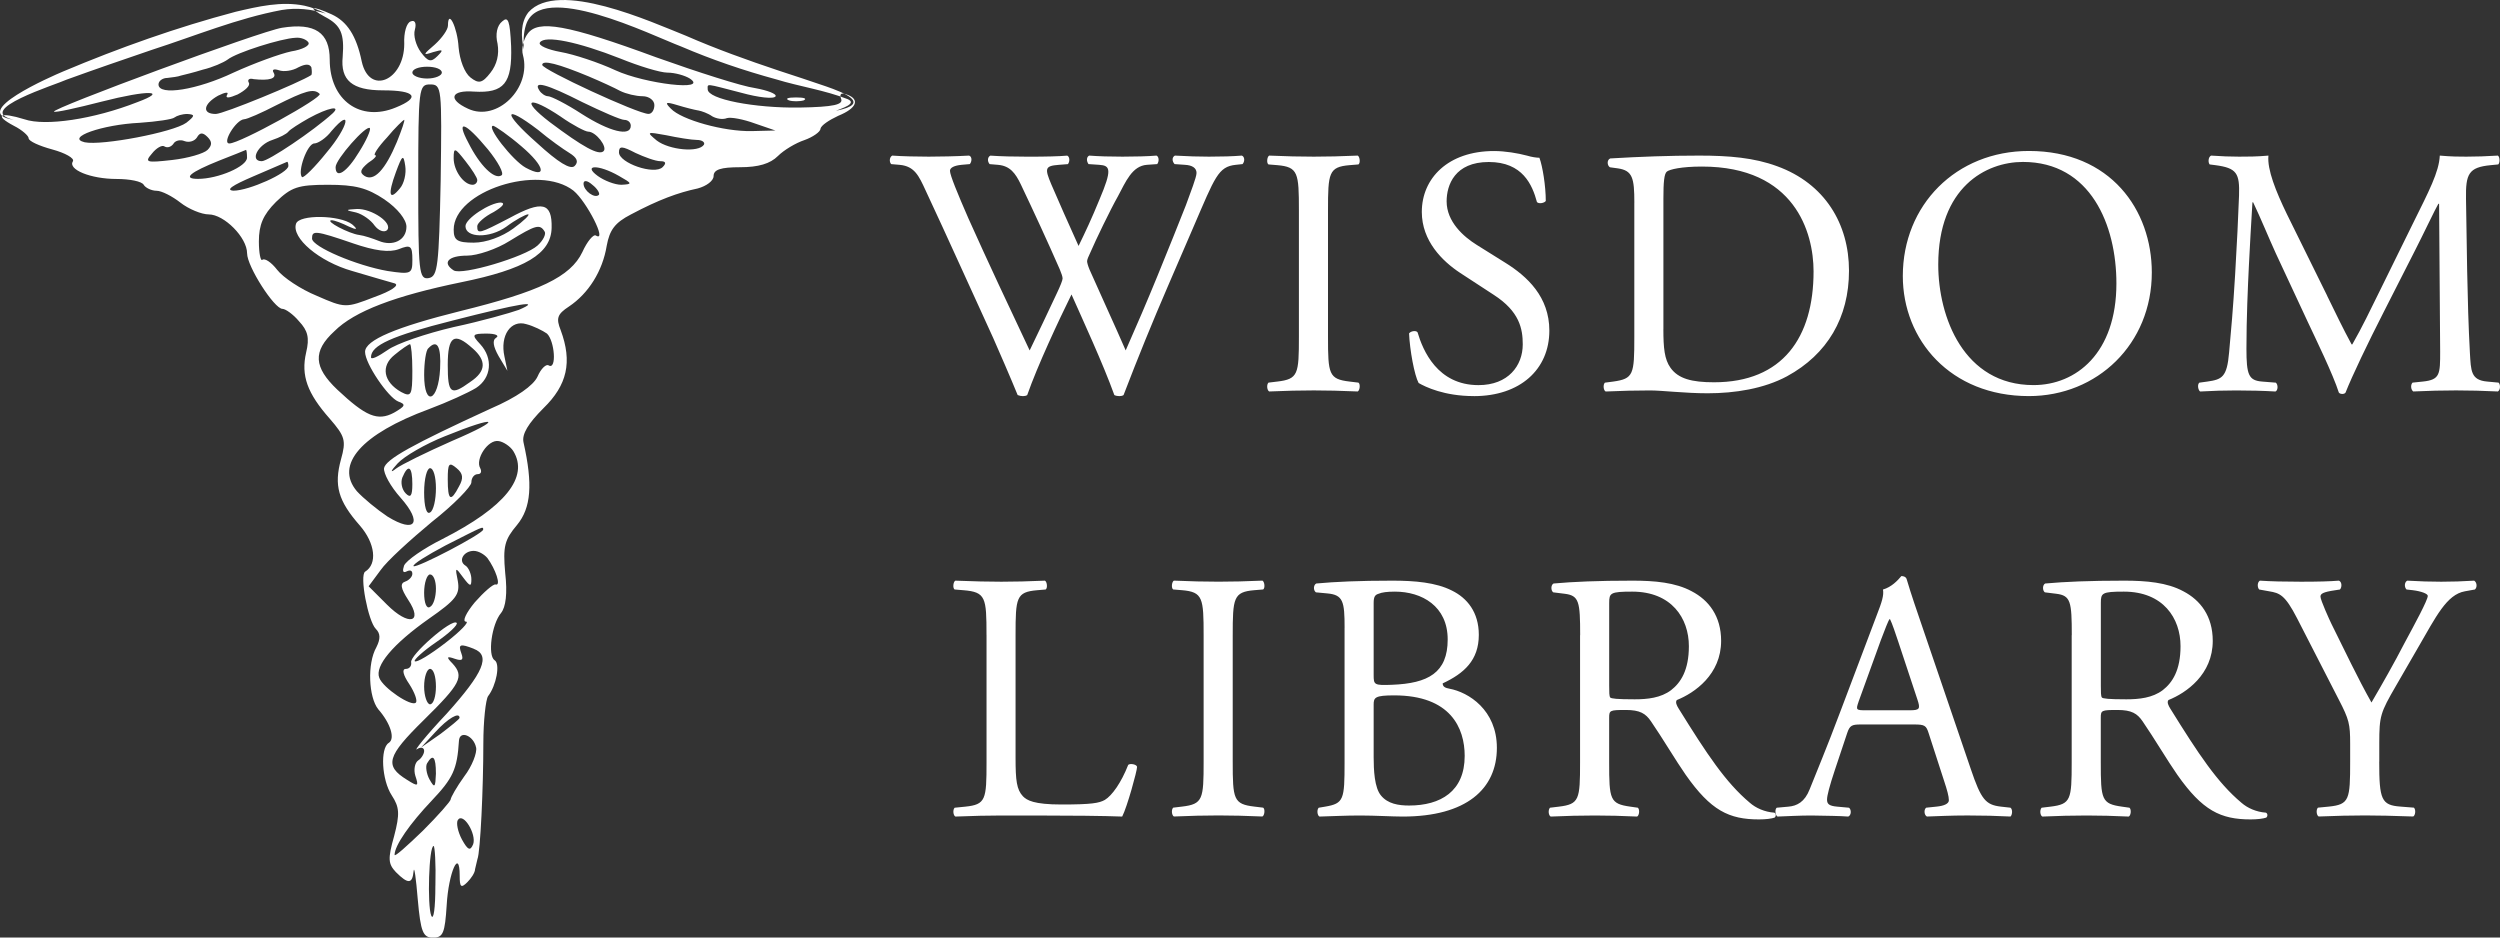 <svg xmlns="http://www.w3.org/2000/svg"
	 viewBox="0 0 800 300">

	<rect x="0" y="0" width="800" height="300" fill="#333333" stroke="none"/>

	<path fill="#FFF" d="M285.18,52.51c-.68-.68-.57-2.27.34-2.72,3.06.23,8.16.34,11.67.34,3.17,0,8.95-.11,12.92-.34,1.02.34.91,1.93.23,2.72l-2.61.23c-2.38.23-3.74.91-3.74,1.93,0,1.36,2.38,7.14,5.89,15.19,6.35,14.17,13.03,28.34,19.61,42.28,2.72-5.67,5.78-12.01,8.73-18.36,1.02-2.15,1.81-4.08,1.81-4.65s-.34-1.59-.91-2.95c-3.97-9.07-8.16-18.13-12.47-27.2-1.7-3.51-3.4-5.89-7.25-6.23l-2.72-.23c-.79-.91-.68-2.27.23-2.72,3.29.23,7.59.34,12.13.34,5.67,0,9.86-.11,12.47-.34.79.34.91,1.81.23,2.72l-2.95.23c-4.42.34-4.53,1.13-2.38,6.23,2.38,5.55,5.55,12.69,8.73,19.72,2.15-4.42,4.19-8.73,6.69-14.85,4.08-9.63,3.51-10.88-.11-11.11l-3.4-.23c-.79-1.13-.57-2.38.23-2.72,3.06.23,6.46.34,10.65.34,3.74,0,8.27-.11,10.88-.34.79.34.91,1.81.23,2.72l-3.29.23c-4.76.34-6.8,5.44-9.29,10.09-2.38,4.19-7.14,14.05-8.84,18.02-.57,1.13-1.02,2.27-1.02,2.72s.23,1.36.79,2.72c3.85,8.73,7.82,17.23,11.56,25.84,3.51-7.93,6.91-15.87,10.2-23.91,2.27-5.44,8.27-20.52,9.07-22.56,1.47-4.08,3.4-8.95,3.4-10.31,0-1.59-1.36-2.49-3.74-2.61l-3.29-.23c-.91-1.02-.79-2.27.11-2.72,4.31.23,7.37.34,10.88.34,4.31,0,7.59-.11,10.54-.34.91.34,1.02,1.81.23,2.72l-2.15.23c-5.67.57-6.69,3.97-13.49,19.72l-8.27,19.16c-4.99,11.56-9.52,22.67-14.17,34.8-.34.23-.79.34-1.36.34s-1.13-.11-1.59-.34c-3.63-10.09-10.2-24.26-13.71-32.19-4.08,8.27-10.88,22.78-14.17,32.19-.34.23-.79.34-1.36.34s-1.13-.11-1.7-.34c-1.93-4.76-6.35-14.96-7.82-18.25-7.25-15.76-14.28-31.51-21.65-47.26-2.15-4.65-3.51-7.71-8.27-8.16l-2.72-.23ZM415.65,67.36c0-12.01-.23-13.94-6.91-14.51l-2.83-.23c-.68-.45-.45-2.49.23-2.83,5.67.23,9.52.34,14.28.34s8.39-.11,14.05-.34c.68.34.91,2.38.23,2.83l-2.83.23c-6.69.57-6.91,2.49-6.91,14.51v40.35c0,12.01.23,13.6,6.91,14.39l2.83.34c.68.45.45,2.49-.23,2.83-5.67-.23-9.52-.34-14.05-.34-4.76,0-8.61.11-14.28.34-.68-.34-.91-2.15-.23-2.83l2.83-.34c6.69-.79,6.91-2.38,6.91-14.39v-40.35ZM471.64,126.75c-9.52,0-15.53-2.95-17.68-4.19-1.36-2.49-2.83-10.54-3.06-15.87.57-.79,2.27-1.02,2.72-.34,1.7,5.78,6.35,16.89,19.49,16.89,9.52,0,14.17-6.23,14.17-13.03,0-4.99-1.02-10.54-9.29-15.87l-10.77-7.03c-5.67-3.74-12.24-10.2-12.24-19.49,0-10.77,8.39-19.49,23.12-19.49,3.51,0,7.59.68,10.54,1.47,1.47.45,3.06.68,3.97.68,1.02,2.72,2.04,9.07,2.04,13.83-.45.68-2.27,1.02-2.83.34-1.47-5.44-4.53-12.81-15.41-12.81s-13.49,7.37-13.49,12.58c0,6.57,5.44,11.33,9.63,13.94l9.07,5.67c7.14,4.42,14.17,10.99,14.17,21.76,0,12.47-9.41,20.97-24.14,20.97ZM522.99,64.86c0-7.93-.57-10.31-5.33-10.99l-2.49-.34c-.91-.57-1.02-2.38.11-2.83,9.63-.57,18.82-.91,28.45-.91s17.57.68,24.94,3.4c15.3,5.55,23.01,18.48,23.01,33.44s-6.91,26.75-19.84,33.78c-7.37,3.97-16.66,5.44-25.39,5.44-7.25,0-14.51-.91-18.48-.91-4.76,0-8.84.11-14.17.34-.68-.34-.91-2.15-.23-2.83l2.61-.34c6.57-.91,6.8-2.27,6.8-14.17v-43.07ZM532.28,105.33c0,6.01.34,9.63,2.27,12.35,2.49,3.51,6.8,4.65,13.94,4.65,21.99,0,31.85-14.39,31.85-35.48,0-12.47-6.01-33.55-35.7-33.55-6.69,0-10.31.91-11.22,1.59-.91.68-1.13,3.51-1.13,8.61v41.82ZM608.9,88.32c0-22.67,17-40.01,40.35-40.01,26.18,0,39.33,18.93,39.33,38.88,0,22.89-17.45,39.56-39.33,39.56-25.16,0-40.35-18.02-40.35-38.42ZM677.25,90.7c0-18.7-8.27-38.88-29.92-38.88-11.79,0-27.09,8.05-27.09,32.87,0,16.78,8.16,38.54,30.49,38.54,13.6,0,26.52-10.2,26.52-32.53ZM744.69,94.67c2.61,5.33,5.1,10.54,7.82,15.53h.23c3.06-5.33,5.89-11.22,8.73-17l10.65-21.65c5.1-10.31,8.39-16.55,8.61-21.76,3.85.34,6.23.34,8.5.34,2.83,0,6.57-.11,10.09-.34.68.45.68,2.38.11,2.83l-2.38.23c-7.14.68-8.05,2.83-7.93,10.77.23,12.01.34,32.98,1.25,49.3.34,5.67.23,8.73,5.55,9.18l3.63.34c.68.68.57,2.38-.23,2.83-4.65-.23-9.29-.34-13.37-.34s-9.07.11-13.71.34c-.79-.57-.91-2.15-.23-2.83l3.29-.34c5.55-.57,5.55-2.38,5.55-9.63l-.34-47.26h-.23c-.79,1.25-5.1,10.31-7.37,14.73l-10.09,19.84c-5.1,9.97-10.2,20.63-12.24,25.84-.23.34-.68.45-1.13.45-.23,0-.79-.11-1.02-.45-1.93-6.01-7.37-17.11-9.97-22.67l-10.2-21.88c-2.38-5.21-4.76-11.11-7.25-16.32h-.23c-.45,7.03-.79,13.6-1.13,20.18-.34,6.91-.79,17-.79,26.64,0,8.39.68,10.2,5.1,10.54l4.31.34c.79.68.68,2.49-.11,2.83-3.85-.23-8.27-.34-12.58-.34-3.63,0-7.71.11-11.56.34-.68-.57-.91-2.27-.23-2.83l2.49-.34c4.76-.68,6.35-1.36,7.03-9.29.68-7.48,1.25-13.71,1.93-24.94.57-9.41,1.02-19.04,1.25-25.28.23-7.14-.68-8.84-7.59-9.75l-1.81-.23c-.57-.68-.45-2.38.45-2.83,3.4.23,6.12.34,8.95.34,2.61,0,5.67,0,9.41-.34-.45,4.42,2.38,11.45,5.89,18.7l12.92,26.18ZM315.68,203.15c0-11.9-.23-13.71-7.37-14.28l-2.83-.23c-.68-.45-.45-2.49.23-2.83,6.35.23,10.2.34,14.73.34s8.27-.11,13.94-.34c.68.34.91,2.38.23,2.83l-2.72.23c-6.69.57-6.91,2.38-6.91,14.28v39.44c0,7.14.34,10.09,2.38,12.24,1.25,1.25,3.4,2.61,12.36,2.61,9.63,0,12.01-.45,13.83-1.47,2.27-1.36,5.21-5.44,7.48-11.22.68-.57,2.83-.11,2.83.68,0,1.25-3.17,12.81-4.76,15.87-5.78-.23-16.55-.34-28.22-.34h-10.43c-4.76,0-8.39.11-14.73.34-.68-.34-.91-2.15-.23-2.83l3.4-.34c6.57-.68,6.8-2.27,6.8-14.17v-40.8ZM385.16,203.37c0-12.01-.23-13.94-6.91-14.51l-2.83-.23c-.68-.45-.45-2.49.23-2.83,5.67.23,9.52.34,14.28.34s8.39-.11,14.05-.34c.68.34.91,2.38.23,2.83l-2.83.23c-6.69.57-6.91,2.49-6.91,14.51v40.35c0,12.01.23,13.6,6.91,14.39l2.83.34c.68.45.45,2.49-.23,2.83-5.67-.23-9.52-.34-14.05-.34-4.76,0-8.61.11-14.28.34-.68-.34-.91-2.15-.23-2.83l2.83-.34c6.69-.79,6.91-2.38,6.91-14.39v-40.35ZM430.27,200.88c0-8.39-.45-10.54-5.55-10.99l-3.63-.34c-.91-.68-.79-2.38.11-2.83,6.12-.57,13.83-.91,24.37-.91,7.14,0,13.94.57,19.04,3.17,4.87,2.38,8.61,6.91,8.61,14.17,0,8.16-4.76,12.35-11.56,15.53,0,1.13.91,1.47,2.15,1.7,6.12,1.13,15.19,6.8,15.19,18.93,0,13.15-9.75,21.99-30.15,21.99-3.29,0-8.84-.34-13.6-.34s-8.84.23-13.03.34c-.68-.34-.91-2.15-.23-2.83l2.04-.34c6.01-1.02,6.23-2.27,6.23-14.17v-43.07ZM439.57,215.96c0,3.17.11,3.4,5.89,3.17,11.56-.45,17.8-3.85,17.8-14.51s-8.27-15.3-16.89-15.3c-2.49,0-4.19.23-5.21.68-1.13.34-1.59.91-1.59,2.95v23.01ZM439.57,242.25c0,4.08.23,9.86,2.38,12.35,2.15,2.61,5.55,3.17,8.95,3.17,10.09,0,17.8-4.53,17.8-15.87,0-8.95-4.53-19.38-22.56-19.38-6.12,0-6.57.68-6.57,2.95v16.78ZM505.65,203.26c0-10.77-.34-12.69-4.99-13.26l-3.63-.45c-.79-.57-.79-2.38.11-2.83,6.35-.57,14.17-.91,25.28-.91,7.03,0,13.71.57,18.93,3.4,5.44,2.83,9.41,7.93,9.41,15.87,0,10.77-8.5,16.66-14.17,18.93-.57.68,0,1.81.57,2.72,9.07,14.62,15.08,23.69,22.78,30.15,1.93,1.7,4.76,2.95,7.82,3.17.57.23.68,1.13.11,1.59-1.02.34-2.83.57-4.99.57-9.63,0-15.41-2.83-23.46-14.28-2.95-4.19-7.59-12.01-11.11-17.11-1.7-2.49-3.51-3.63-8.05-3.63-5.1,0-5.33.11-5.33,2.49v14.28c0,11.9.23,13.26,6.8,14.17l2.38.34c.68.57.45,2.49-.23,2.83-5.1-.23-8.95-.34-13.49-.34-4.76,0-8.84.11-14.17.34-.68-.34-.91-2.04-.23-2.83l2.83-.34c6.57-.79,6.8-2.27,6.8-14.17v-40.69ZM514.94,219.47c0,2.04,0,3.29.34,3.74.34.34,2.04.57,7.82.57,4.08,0,8.39-.45,11.67-2.95,3.06-2.38,5.67-6.35,5.67-14.05,0-8.95-5.55-17.46-18.13-17.46-7.03,0-7.37.45-7.37,3.63v26.52ZM617.18,234.66c-.79-2.49-1.25-2.83-4.65-2.83h-17.11c-2.83,0-3.51.34-4.31,2.72l-3.97,11.9c-1.7,5.1-2.49,8.16-2.49,9.41,0,1.36.57,2.04,3.29,2.27l3.74.34c.79.57.79,2.38-.23,2.83-2.95-.23-6.46-.23-11.79-.34-3.74,0-7.82.23-10.88.34-.68-.45-.91-2.27-.23-2.83l3.74-.34c2.72-.23,5.21-1.47,6.8-5.55,2.04-5.21,5.21-12.58,9.97-25.28l11.56-30.6c1.59-4.08,2.27-6.23,1.93-8.05,2.72-.79,4.65-2.83,5.89-4.31.68,0,1.47.23,1.7,1.02,1.47,4.99,3.29,10.2,4.99,15.19l15.53,45.56c3.29,9.75,4.76,11.45,9.63,12.01l3.06.34c.79.57.57,2.38,0,2.83-4.65-.23-8.61-.34-13.71-.34-5.44,0-9.75.23-13.03.34-.91-.45-1.02-2.27-.23-2.83l3.29-.34c2.38-.23,3.97-.91,3.97-2.04,0-1.25-.57-3.29-1.47-6.01l-4.99-15.41ZM594.74,224.57c-.91,2.61-.79,2.72,2.38,2.72h13.94c3.29,0,3.51-.45,2.49-3.51l-6.12-18.48c-.91-2.72-1.93-5.78-2.61-7.14h-.23c-.34.57-1.47,3.29-2.72,6.69l-7.14,19.72ZM662.97,203.26c0-10.77-.34-12.69-4.99-13.26l-3.63-.45c-.79-.57-.79-2.38.11-2.83,6.35-.57,14.17-.91,25.28-.91,7.03,0,13.71.57,18.93,3.4,5.44,2.83,9.41,7.93,9.41,15.87,0,10.77-8.5,16.66-14.17,18.93-.57.68,0,1.81.57,2.72,9.07,14.62,15.08,23.69,22.78,30.15,1.93,1.7,4.76,2.95,7.82,3.17.57.23.68,1.13.11,1.59-1.02.34-2.83.57-4.99.57-9.63,0-15.41-2.83-23.46-14.28-2.95-4.19-7.59-12.01-11.11-17.11-1.7-2.49-3.51-3.63-8.05-3.63-5.1,0-5.33.11-5.33,2.49v14.28c0,11.9.23,13.26,6.8,14.17l2.38.34c.68.57.45,2.49-.23,2.83-5.1-.23-8.95-.34-13.49-.34-4.76,0-8.84.11-14.17.34-.68-.34-.91-2.04-.23-2.83l2.83-.34c6.57-.79,6.8-2.27,6.8-14.17v-40.69ZM672.27,219.47c0,2.04,0,3.29.34,3.74.34.34,2.04.57,7.82.57,4.08,0,8.39-.45,11.67-2.95,3.06-2.38,5.67-6.35,5.67-14.05,0-8.95-5.55-17.46-18.13-17.46-7.03,0-7.37.45-7.37,3.63v26.52ZM761.35,243.72c0,12.13.68,13.94,6.8,14.39l4.31.34c.68.68.45,2.49-.23,2.83-7.03-.23-10.88-.34-15.41-.34-4.76,0-8.84.11-14.85.34-.68-.34-.91-2.15-.23-2.83l3.51-.34c6.57-.68,6.8-2.27,6.8-14.39v-5.78c0-6.23-.34-7.71-3.63-14.05l-13.37-26.07c-3.85-7.48-5.55-8.05-8.95-8.61l-3.17-.57c-.68-.79-.57-2.38.23-2.83,3.63.23,7.71.34,13.15.34s9.29-.11,12.13-.34c1.02.34,1.02,2.15.34,2.83l-1.47.23c-3.97.57-4.76,1.13-4.76,2.04,0,1.13,2.95,7.59,3.51,8.73,4.19,8.39,8.39,17.34,12.81,25.16,3.51-6.01,7.25-12.58,10.65-19.16,3.17-5.89,7.37-13.6,7.37-14.96,0-.68-2.04-1.47-4.76-1.81l-2.04-.23c-.79-.79-.68-2.38.23-2.83,4.08.23,7.37.34,10.88.34s6.69-.11,10.54-.34c.91.57,1.02,2.15.23,2.83l-3.17.57c-5.89,1.02-9.29,8.16-14.96,17.91l-7.14,12.36c-4.99,8.61-5.33,9.63-5.33,18.36v5.89Z"/>
	<path fill="#FFF" d="M104.18,5.48c4.91,2.64,6.05,5.29,5.48,12.66-.76,7.56,3.02,10.77,12.85,10.77,10.58,0,12.09,2.27,4.16,5.48-11.33,4.72-21.16-2.27-21.16-15.3,0-8.69-4.72-11.9-15.3-10.2-6.99,1.13-73.87,25.88-72.92,26.83.38.38,7.18-1.13,15.3-3.21,14.74-3.78,21.54-3.59,11.33.19-13.98,5.48-29.47,7.75-36.08,5.48-7.93-2.46-9.82-1.32-3.4,2.08,2.64,1.32,4.72,3.21,4.72,3.97,0,.94,3.4,2.46,7.56,3.59s7.18,2.83,6.61,3.78c-1.7,2.64,5.67,5.67,13.98,5.67,4.16,0,8.12.76,8.69,1.89.57.94,2.46,1.89,4.16,1.89,1.51,0,4.91,1.7,7.56,3.78s6.8,3.78,9.07,3.78c4.91,0,12.28,7.37,12.28,12.47,0,4.16,8.69,17.76,11.33,17.76.94,0,3.4,1.7,5.29,3.97,2.83,3.02,3.4,5.29,2.27,10.01-1.7,7.37.38,13.04,7.56,21.16,4.91,5.67,5.29,6.99,3.59,13.04-2.27,8.31-.94,13.22,6.05,21.16,4.91,5.67,5.67,12.28,1.7,14.74-1.89,1.13.94,15.87,3.4,18.32,1.51,1.51,1.51,3.21.19,5.86-3.02,5.29-2.46,16.06.57,19.84,3.97,4.53,5.48,9.45,3.4,10.77-2.83,1.7-2.27,11.9.94,16.81,2.46,3.78,2.64,5.86.76,13.04-2.08,7.37-1.89,8.88.57,11.52,3.97,3.97,5.29,3.78,5.67-.38.19-1.7.76,2.27,1.32,9.07.94,10.58,1.7,12.28,4.91,12.28s3.78-1.51,4.35-10.39c.57-10.39,4.16-18.51,4.16-9.45,0,3.59.38,4.16,2.46,2.08,1.13-1.13,2.46-3.02,2.46-4.16.19-.94.57-2.27.76-3.21.94-2.27,1.89-22.86,1.89-37.03,0-7.18.76-13.98,1.51-15.11,2.64-3.4,3.97-10.39,2.08-11.52-2.27-1.51-.94-11.52,2.08-15.11,1.51-1.89,2.08-6.23,1.32-12.85-.76-8.5-.19-10.58,3.78-15.3,4.53-5.48,5.1-13.04,2.08-26.45-.57-2.64,1.51-6.05,6.42-10.96,7.56-7.37,9.26-14.74,5.48-24.94-1.51-3.78-1.13-5.1,2.64-7.56,6.23-4.16,10.77-11.33,12.09-19.46.94-5.1,2.64-7.37,7.75-10.01,8.88-4.72,15.11-6.99,21.35-8.31,2.83-.76,5.1-2.46,5.1-3.97,0-2.08,2.27-2.83,8.5-2.83,5.86,0,9.63-1.13,12.09-3.59,1.89-1.89,5.67-4.16,8.5-5.1,2.64-.94,5.1-2.64,5.1-3.59.19-1.13,2.83-2.83,5.67-4.16,6.05-2.46,6.99-5.29,2.83-6.8-1.89-.76-2.46-.19-1.89,1.32.76,1.89-2.27,2.64-13.41,2.83-14.17.19-29.28-2.64-29.28-5.86,0-1.89-.94-1.89,10.77,1.13,5.48,1.51,10.39,2.08,10.96,1.13.38-.76-2.46-1.89-6.61-2.64-4.16-.57-18.32-5.1-31.55-9.82-28.71-10.58-37.97-12.09-41.18-7.56-1.32,1.7-2.08,4.91-1.51,6.8,2.83,10.58-8.31,21.54-17.57,17.19-6.61-3.02-5.48-6.05,1.89-5.48,9.63.57,12.28-2.64,11.9-14.55-.38-8.12-.94-9.63-2.83-7.93-1.7,1.32-2.27,4.16-1.51,7.18.57,3.4-.19,6.61-2.27,9.26-2.64,3.4-3.78,3.59-6.42,1.51-1.89-1.51-3.4-5.48-3.78-9.63-.38-6.42-3.4-12.47-3.4-6.99,0,1.32-1.89,3.97-4.16,6.05-3.97,3.4-3.97,3.59-.57,2.46,3.21-.94,3.4-.76,1.32,1.32s-3.02,1.7-5.29-1.32c-1.51-2.08-2.46-5.29-1.89-7.18.57-2.08,0-3.21-1.32-2.64-1.32.38-2.27,3.59-2.08,7.18,0,11.71-11.15,16.62-13.6,5.67-1.7-8.31-4.72-12.85-9.63-15.11-6.61-3.02-8.12-2.46-1.89.94ZM98.7,13.61c.57.94-1.89,2.27-5.48,2.83-3.59.76-11.9,3.78-18.51,6.8-11.52,5.48-23.99,7.56-23.99,3.78,0-1.13,1.32-2.08,2.83-2.08,1.51-.19,3.4-.38,4.35-.76.76-.19,3.97-.94,6.99-1.89,3.21-.76,6.61-2.27,7.93-3.21,2.83-2.27,17.19-6.8,21.73-6.99,1.7-.19,3.59.57,4.16,1.51ZM198.45,18.71c6.05,2.46,12.85,4.53,15.11,4.53,2.46,0,5.67.94,7.18,1.89,6.23,4.16-14.36,1.7-23.8-2.64-5.29-2.46-13.22-5.1-17.57-5.86-4.16-.76-7.18-2.08-6.61-3.02,1.51-2.46,12.28-.19,25.69,5.1ZM99.64,24c-3.78,2.46-28.15,12.47-30.6,12.47-4.53,0-3.97-3.21.76-5.86,2.27-1.13,3.59-1.32,2.83-.19-.57,1.13.76.94,3.4-.19,2.46-1.32,4.16-2.83,3.59-3.78s.19-1.51,1.51-1.13c5.1.57,7.56-.19,6.42-2.08-.57-.94,0-1.32,1.7-.76,1.51.57,4.35.19,6.23-.94,2.27-1.13,3.59-1.13,4.16,0,.19,1.13.19,2.08,0,2.46ZM188.62,24.56c3.59,1.51,8.12,3.59,9.82,4.53,1.89.94,5.1,1.7,7.18,1.7s3.78,1.32,3.78,2.83-.76,2.83-1.89,2.83c-3.4,0-34-14.17-34-15.68,0-1.7,5.1-.38,15.11,3.78ZM141.39,23.24c0,.94-2.08,1.89-4.72,1.89s-4.72-.94-4.72-1.89c0-1.13,2.08-1.89,4.72-1.89s4.72.76,4.72,1.89ZM141.02,57.62c-.57,27.58-.94,30.79-3.78,31.36-3.21.57-3.4-1.89-3.4-30.6,0-30.23.19-31.36,3.78-31.36,3.78,0,3.78.94,3.4,30.6ZM186.36,32.69c6.23,3.02,12.28,5.67,13.41,5.67s2.08.76,2.08,1.89c0,3.59-6.8,1.89-15.68-3.78-4.91-3.21-9.82-5.67-10.77-5.67s-2.27-.94-2.83-1.89c-2.08-3.21,2.27-2.08,13.79,3.78ZM102.29,30.04c1.13,1.13-25.5,15.87-28.9,15.87-2.46,0,2.08-7.56,4.72-7.75.94,0,5.67-2.08,10.39-4.53,9.07-4.53,11.9-5.48,13.79-3.59ZM179.55,37.41c3.78,2.64,7.75,4.72,8.69,4.72,2.46,0,6.23,4.91,4.91,6.23-1.51,1.51-6.61-1.32-17.19-9.26-9.63-7.37-6.8-8.69,3.59-1.7ZM223.38,35.33c1.13.19,3.21.94,4.53,1.89,1.32.76,3.4,1.13,4.72.57,1.32-.38,5.29.38,8.88,1.7l6.61,2.27-7.56.19c-8.88.19-22.48-3.59-25.88-7.18-2.08-2.08-1.7-2.27,2.08-1.13,2.46.76,5.48,1.51,6.61,1.7ZM106.44,36.28c-6.23,5.67-20.59,15.3-22.67,15.3-3.97,0-1.32-5.29,3.4-6.8,2.27-.76,4.53-1.89,5.1-2.64s3.59-2.64,6.61-4.35c6.23-3.4,10.39-4.16,7.56-1.51ZM59.59,39.3c-4.16,3.02-27.01,7.37-32.49,6.23-6.23-1.51,5.67-5.67,17.57-6.23,5.48-.38,10.58-1.13,11.15-1.7.76-.57,2.46-1.13,4.16-1.13,2.46.19,2.46.57-.38,2.83ZM172.19,41.57c3.59,3.02,8.12,6.23,10.01,7.37,2.46,1.51,3.02,2.83,1.7,4.16s-5.29-1.13-12.09-7.37c-11.15-9.82-10.77-12.66.38-4.16ZM104.56,48.74c-3.78,4.72-7.37,8.31-7.93,7.93-1.51-1.7,1.7-10.77,3.97-10.77,1.13,0,3.78-1.7,5.48-3.97,6.8-7.93,5.48-1.51-1.51,6.8ZM127.04,45.34c-3.78,9.07-7.37,12.85-10.39,10.96-1.7-1.13-1.32-2.08,1.13-4.16,2.08-1.32,3.02-2.46,2.27-2.46s.94-2.64,3.78-5.67c2.64-3.21,5.29-5.67,5.48-5.67.38,0-.76,3.21-2.27,6.99ZM114.95,48.56c-3.97,6.61-7.56,8.88-7.56,4.91,0-2.46,9.82-13.6,10.96-12.47.38.57-1.13,3.97-3.4,7.56ZM156.13,47.8c3.21,3.97,5.29,7.75,4.35,8.31-2.27,1.51-6.99-3.21-10.58-10.39-4.16-7.75-1.13-6.8,6.23,2.08ZM166.9,46.86c7.56,6.42,8.31,10.58,1.32,6.8-4.16-2.27-12.85-13.41-10.39-13.41.76.19,4.91,3.02,9.07,6.61ZM66.39,47.99c-1.13,1.13-6.23,2.64-11.33,3.21-8.31.94-8.88.76-6.42-2.08,1.32-1.7,3.21-2.83,3.97-2.27.94.57,2.08.19,2.83-.76.57-1.13,2.27-1.51,3.59-.94,1.51.57,3.21,0,3.97-1.13.94-1.7,1.89-1.7,3.4-.19s1.51,2.64,0,4.16ZM223,44.78c1.7,0,2.64.76,2.27,1.51-1.7,2.64-11.15,1.7-15.11-1.32-3.4-2.83-3.21-2.83,3.02-1.7,3.59.76,8.12,1.51,9.82,1.51ZM211.29,51.58c1.7,0,2.08.57.76,1.89-2.64,2.64-13.98-1.32-13.98-4.72,0-2.08.94-2.08,5.29.19,2.83,1.32,6.42,2.64,7.93,2.64ZM79.05,50.44c0,2.83-9.26,6.8-15.68,6.8-5.1,0-2.64-2.08,6.8-5.86,4.35-1.7,8.12-3.21,8.5-3.4.19-.19.38.94.38,2.46ZM152.73,57.62c0,.94-.76,1.51-1.51,1.51-2.83,0-6.05-4.53-6.05-8.5,0-3.59.38-3.4,3.78.94,2.08,2.64,3.78,5.29,3.78,6.05ZM127.98,60.27c-3.4,4.16-3.97,2.08-1.32-5.1,2.08-5.67,2.46-5.86,3.02-2.08.38,2.46-.38,5.67-1.7,7.18ZM92.28,53.09c0,2.27-12.66,7.93-17.57,7.93-2.64-.19-.38-1.7,6.23-4.53,5.67-2.46,10.58-4.53,10.96-4.72.19,0,.38.57.38,1.32ZM198.07,56.3c4.35,2.46,4.35,2.64.76,2.83-2.08,0-5.48-1.32-7.56-2.83-4.91-3.59.19-3.78,6.8,0ZM183.52,61.02c4.16,3.4,10.96,16.62,7.18,14.36-.76-.57-2.83,1.89-4.35,5.29-3.78,7.93-13.79,12.66-39.11,18.89-20.4,5.1-30.42,9.26-30.42,13.04s7.37,14.55,10.58,15.87c2.64.94,2.27,1.51-1.32,3.59-5.29,2.83-9.07,1.13-18.14-7.37-7.56-7.18-7.93-12.28-.94-18.7,6.42-6.42,19.46-11.33,40.62-15.68,20.4-4.16,28.71-9.07,28.9-17.38.19-8.12-3.02-8.88-13.41-3.21-9.82,5.1-10.39,5.29-10.39,2.64,0-.94,2.27-3.02,5.29-4.53,2.83-1.7,3.78-2.83,2.27-3.02-3.4,0-11.33,5.1-11.33,7.56,0,3.78,7.75,3.97,13.04.19,3.02-2.27,6.23-3.97,6.99-3.97s-1.32,2.08-4.72,4.53c-3.59,2.64-8.69,4.53-12.66,4.53-5.29,0-6.42-.76-6.42-4.16,0-12.28,27.2-21.16,38.35-12.47ZM191.64,62.35c-1.32,1.32-4.91-1.32-4.91-3.59,0-1.13,1.13-1.13,2.83.38,1.7,1.32,2.46,2.83,2.08,3.21ZM123.07,63.86c4.16,2.83,6.99,6.42,6.99,8.69,0,4.35-4.35,6.42-8.88,4.53-1.89-.76-4.72-1.7-6.23-1.89-3.21-.38-11.15-4.53-8.88-4.72.94,0,3.4.94,5.67,2.08q3.78,1.7.94-.76c-3.97-3.02-17-3.21-17.95-.19-1.51,4.53,7.37,12.09,17.95,15.11,5.86,1.7,12.09,3.59,13.6,3.97,1.7.57-1.13,2.46-6.42,4.35-9.26,3.59-9.45,3.59-18.51-.38-5.1-2.08-10.77-5.86-12.66-8.31s-3.97-3.78-4.72-3.21c-.57.57-1.13-2.08-1.13-5.86,0-5.29,1.32-8.5,5.48-12.66,4.91-4.72,6.99-5.48,16.62-5.48,8.69,0,12.47.94,18.14,4.72ZM174.26,74.06c.57.76-.38,2.83-2.27,4.53-3.97,3.59-24.18,9.63-26.83,7.93-3.78-2.46-1.7-4.72,4.35-4.72,3.21,0,9.45-2.08,13.6-4.72,8.31-5.1,9.63-5.48,11.15-3.02ZM112.87,77.84c7.18,2.46,11.71,3.02,14.74,1.89,3.78-1.51,4.35-1.13,4.35,3.4s-.38,4.72-7.93,3.59c-9.82-1.7-24.18-7.75-24.18-10.39s.94-2.64,13.04,1.51ZM165.95,99.18c-2.64.94-11.9,3.59-20.78,5.48-8.88,2.08-18.32,5.29-21.16,7.37-3.02,2.08-5.29,3.21-5.29,2.27,0-3.78,6.61-6.8,26.07-11.71,21.35-5.48,29.09-6.8,21.16-3.4ZM175.02,106.74c2.46,2.27,3.21,11.71.57,10.2-.76-.57-2.46.94-3.59,3.59-1.32,2.83-6.61,6.61-14.92,10.2-25.13,11.52-33.63,16.25-34.19,19.08-.19,1.7,2.08,5.86,5.29,9.45,7.18,8.12,4.72,11.52-4.16,6.05-3.4-2.27-7.75-5.86-9.82-8.12-7.18-8.5,1.51-18.32,23.05-26.26,6.05-2.27,12.66-5.29,15.11-6.8,4.91-3.21,5.48-9.45,1.32-13.98-2.83-3.02-2.64-3.4,2.08-3.4,2.64,0,4.16.57,3.02,1.32-1.32.76-.94,2.83.76,5.86l2.83,4.72-.94-4.53c-1.51-6.8,2.08-11.9,6.99-10.39,2.27.57,5.29,2.08,6.61,3.02ZM151.22,111.46c4.53,3.97,4.35,7.37-.76,10.77-6.23,4.53-7.18,3.78-7.18-5.48s2.08-10.58,7.93-5.29ZM131.95,118.64c0,7.93-.38,8.5-3.59,6.8-5.67-3.21-6.61-8.31-2.08-11.9,2.27-1.89,4.53-3.4,4.91-3.4s.76,3.78.76,8.5ZM140.83,118.08c-.57,10.39-5.1,12.28-5.1,1.89,0-3.97.57-7.93,1.32-8.5,2.83-3.02,4.16-.76,3.78,6.61ZM144.61,141.12c-8.12,3.59-16.25,7.56-17.95,8.88-1.89,1.51-1.7.76.57-1.7,2.08-2.27,8.88-6.23,15.11-8.69,17.19-6.99,19.08-5.67,2.27,1.51ZM164.25,144.34c5.1,8.31-2.64,17.95-22.67,28.15-6.05,3.02-11.52,6.8-12.28,8.5-.57,1.7-.38,2.46.76,1.89s1.89-.38,1.89.76c0,.94-1.13,2.08-2.27,2.46-1.7.57-1.51,2.08.94,5.86,4.91,7.37.19,8.5-6.8,1.51l-5.86-5.86,3.78-5.1c2.08-3.02,9.63-9.82,16.44-15.49,6.99-5.48,12.66-11.33,12.66-12.66,0-1.51.94-2.64,2.08-2.64.94,0,1.32-.76.76-1.89-1.7-2.83,2.46-9.26,5.86-8.69,1.51.19,3.78,1.7,4.72,3.21ZM146.87,155.67c-2.64,5.1-3.59,4.53-3.59-2.27,0-5.1.38-5.67,2.83-3.59,2.08,1.7,2.27,3.21.76,5.86ZM131.95,154.91c0,3.78-.57,4.53-2.08,3.02-1.32-1.32-1.7-3.59-1.13-5.1,1.89-4.53,3.21-3.59,3.21,2.08ZM139.5,156.24c0,3.59-.76,7.18-1.89,7.75-1.13.76-1.89-1.89-1.89-6.42s.94-7.75,1.89-7.75c1.13,0,1.89,2.83,1.89,6.42ZM154.62,169.46c0,1.32-21.35,12.47-22.29,11.71-.38-.57,4.16-3.4,10.2-6.61,12.28-6.23,12.09-6.23,12.09-5.1ZM155.94,178.53c2.64,3.59,4.53,9.07,2.64,8.5-.76-.19-3.78,2.46-6.61,5.67-2.83,3.4-4.16,6.23-2.83,6.23,1.13,0-1.7,3.02-6.61,6.8s-9.26,6.42-9.82,5.86c-.38-.38,2.64-3.21,6.8-6.05s7.18-5.67,6.61-6.23c-1.51-1.51-15.11,10.39-14.55,12.66.19,1.13-.57,2.08-1.7,2.08-1.32,0-.94,1.89,1.13,4.91,1.7,2.64,2.64,5.29,2.08,5.86-1.32,1.51-10.58-4.72-11.71-7.93-1.51-3.78,4.35-10.77,15.87-18.89,8.69-6.05,10.01-7.75,9.26-12.09-.94-4.53-.76-4.53,1.7-1.13,2.27,3.02,2.64,3.02,2.64.57,0-1.7-.94-3.78-1.89-4.35-2.46-1.51-.57-4.72,2.64-4.72,1.51,0,3.4,1.13,4.35,2.27ZM139.5,188.35c0,2.64-.76,5.29-1.89,5.86-1.13.76-1.89-1.32-1.89-4.53s.94-5.86,1.89-5.86c1.13,0,1.89,2.08,1.89,4.53ZM151.6,207.62c5.48,2.08,3.21,7.56-8.69,20.78-6.61,6.99-10.77,12.28-9.45,11.33,1.13-.76,2.27-.57,2.27.57,0,.94-.94,2.46-1.89,3.02-1.13.76-1.51,3.02-.94,4.91,1.13,3.4.94,3.59-2.64,1.32-7.37-4.53-6.42-7.56,5.29-19.08,11.9-11.71,13.04-13.98,9.26-18.14-2.08-2.08-1.89-2.46.76-1.51,2.27.76,2.83.38,2.08-1.7-1.13-3.02-.38-3.21,3.97-1.51ZM139.5,219.71c0,3.02-.76,5.67-1.89,5.67-.94,0-1.89-2.64-1.89-5.67,0-3.21.94-5.67,1.89-5.67,1.13,0,1.89,2.46,1.89,5.67ZM147.06,229.72c0,.38-2.83,2.64-6.05,5.1l-6.23,4.35,4.53-4.91c3.97-4.35,7.75-6.61,7.75-4.53ZM152.35,239.17c.38,1.7-1.32,6.05-3.78,9.26-2.46,3.4-4.35,6.8-4.35,7.37s-3.97,5.1-8.88,10.01c-5.1,4.91-9.07,8.5-9.07,7.75,0-3.02,4.91-10.01,11.9-17.38,6.8-7.18,8.12-10.01,8.69-19.08.19-3.59,4.72-1.7,5.48,2.08ZM139.5,247.48c-.19,4.53-.38,4.91-2.08,1.89-.94-1.7-1.32-4.16-.76-5.1,1.89-3.21,2.83-2.08,2.83,3.21ZM151.41,270.15c-.94,2.27-1.7,1.89-3.59-1.51-1.32-2.46-1.89-5.29-1.32-6.23,1.7-2.64,6.05,4.53,4.91,7.75ZM139.32,283.38c0,7.18-.57,11.33-1.32,9.63-1.32-3.21-.76-22.29.76-22.29.38,0,.76,5.67.57,12.66ZM114,68.01c2.08.57,4.72,2.46,5.86,4.16,1.32,1.7,3.02,2.27,3.97,1.51,2.08-2.27-4.91-6.99-9.63-6.8-3.78.19-3.78.38-.19,1.13ZM252.47,32.12c1.13.38,3.4.38,4.72,0,1.13-.57.19-.94-2.46-.94s-3.59.38-2.27.94ZM4.45,38.33c-14.92-2.17,12.15-13.95,15.82-15.49,17.98-7.57,36.28-14.08,55.16-19.08,7.09-1.67,14.66-3.45,21.97-1.94,2.44.52,4.72,1.46,6.9,2.53-4.62-1.44-9.39-1.94-14.15-1.15-14.18,2.66-27.67,8.27-41.42,12.71-9.17,3.13-18.33,6.27-27.41,9.57-3.21,1.52-30.08,9.86-16.88,12.85h0ZM267.51,35.44c1.34-.59,7-2.26,3.8-3.69-7.31-2.89-15.38-4.04-22.95-6.36-10.31-2.81-20.49-6.27-30.36-10.5-9.56-3.61-45.19-21.38-49.7-6.87-.79,2.44-.83,5.14-.7,7.8-.82-3.88-1.16-8.54,1.51-11.91,9.41-10.55,39.3,3.12,50.39,7.53,9.68,4.23,19.65,7.8,29.72,11.17,5.04,1.67,10.11,3.29,15.16,5.05,5.37,1.88,14.86,5.48,3.14,7.78h0Z"/>
</svg>